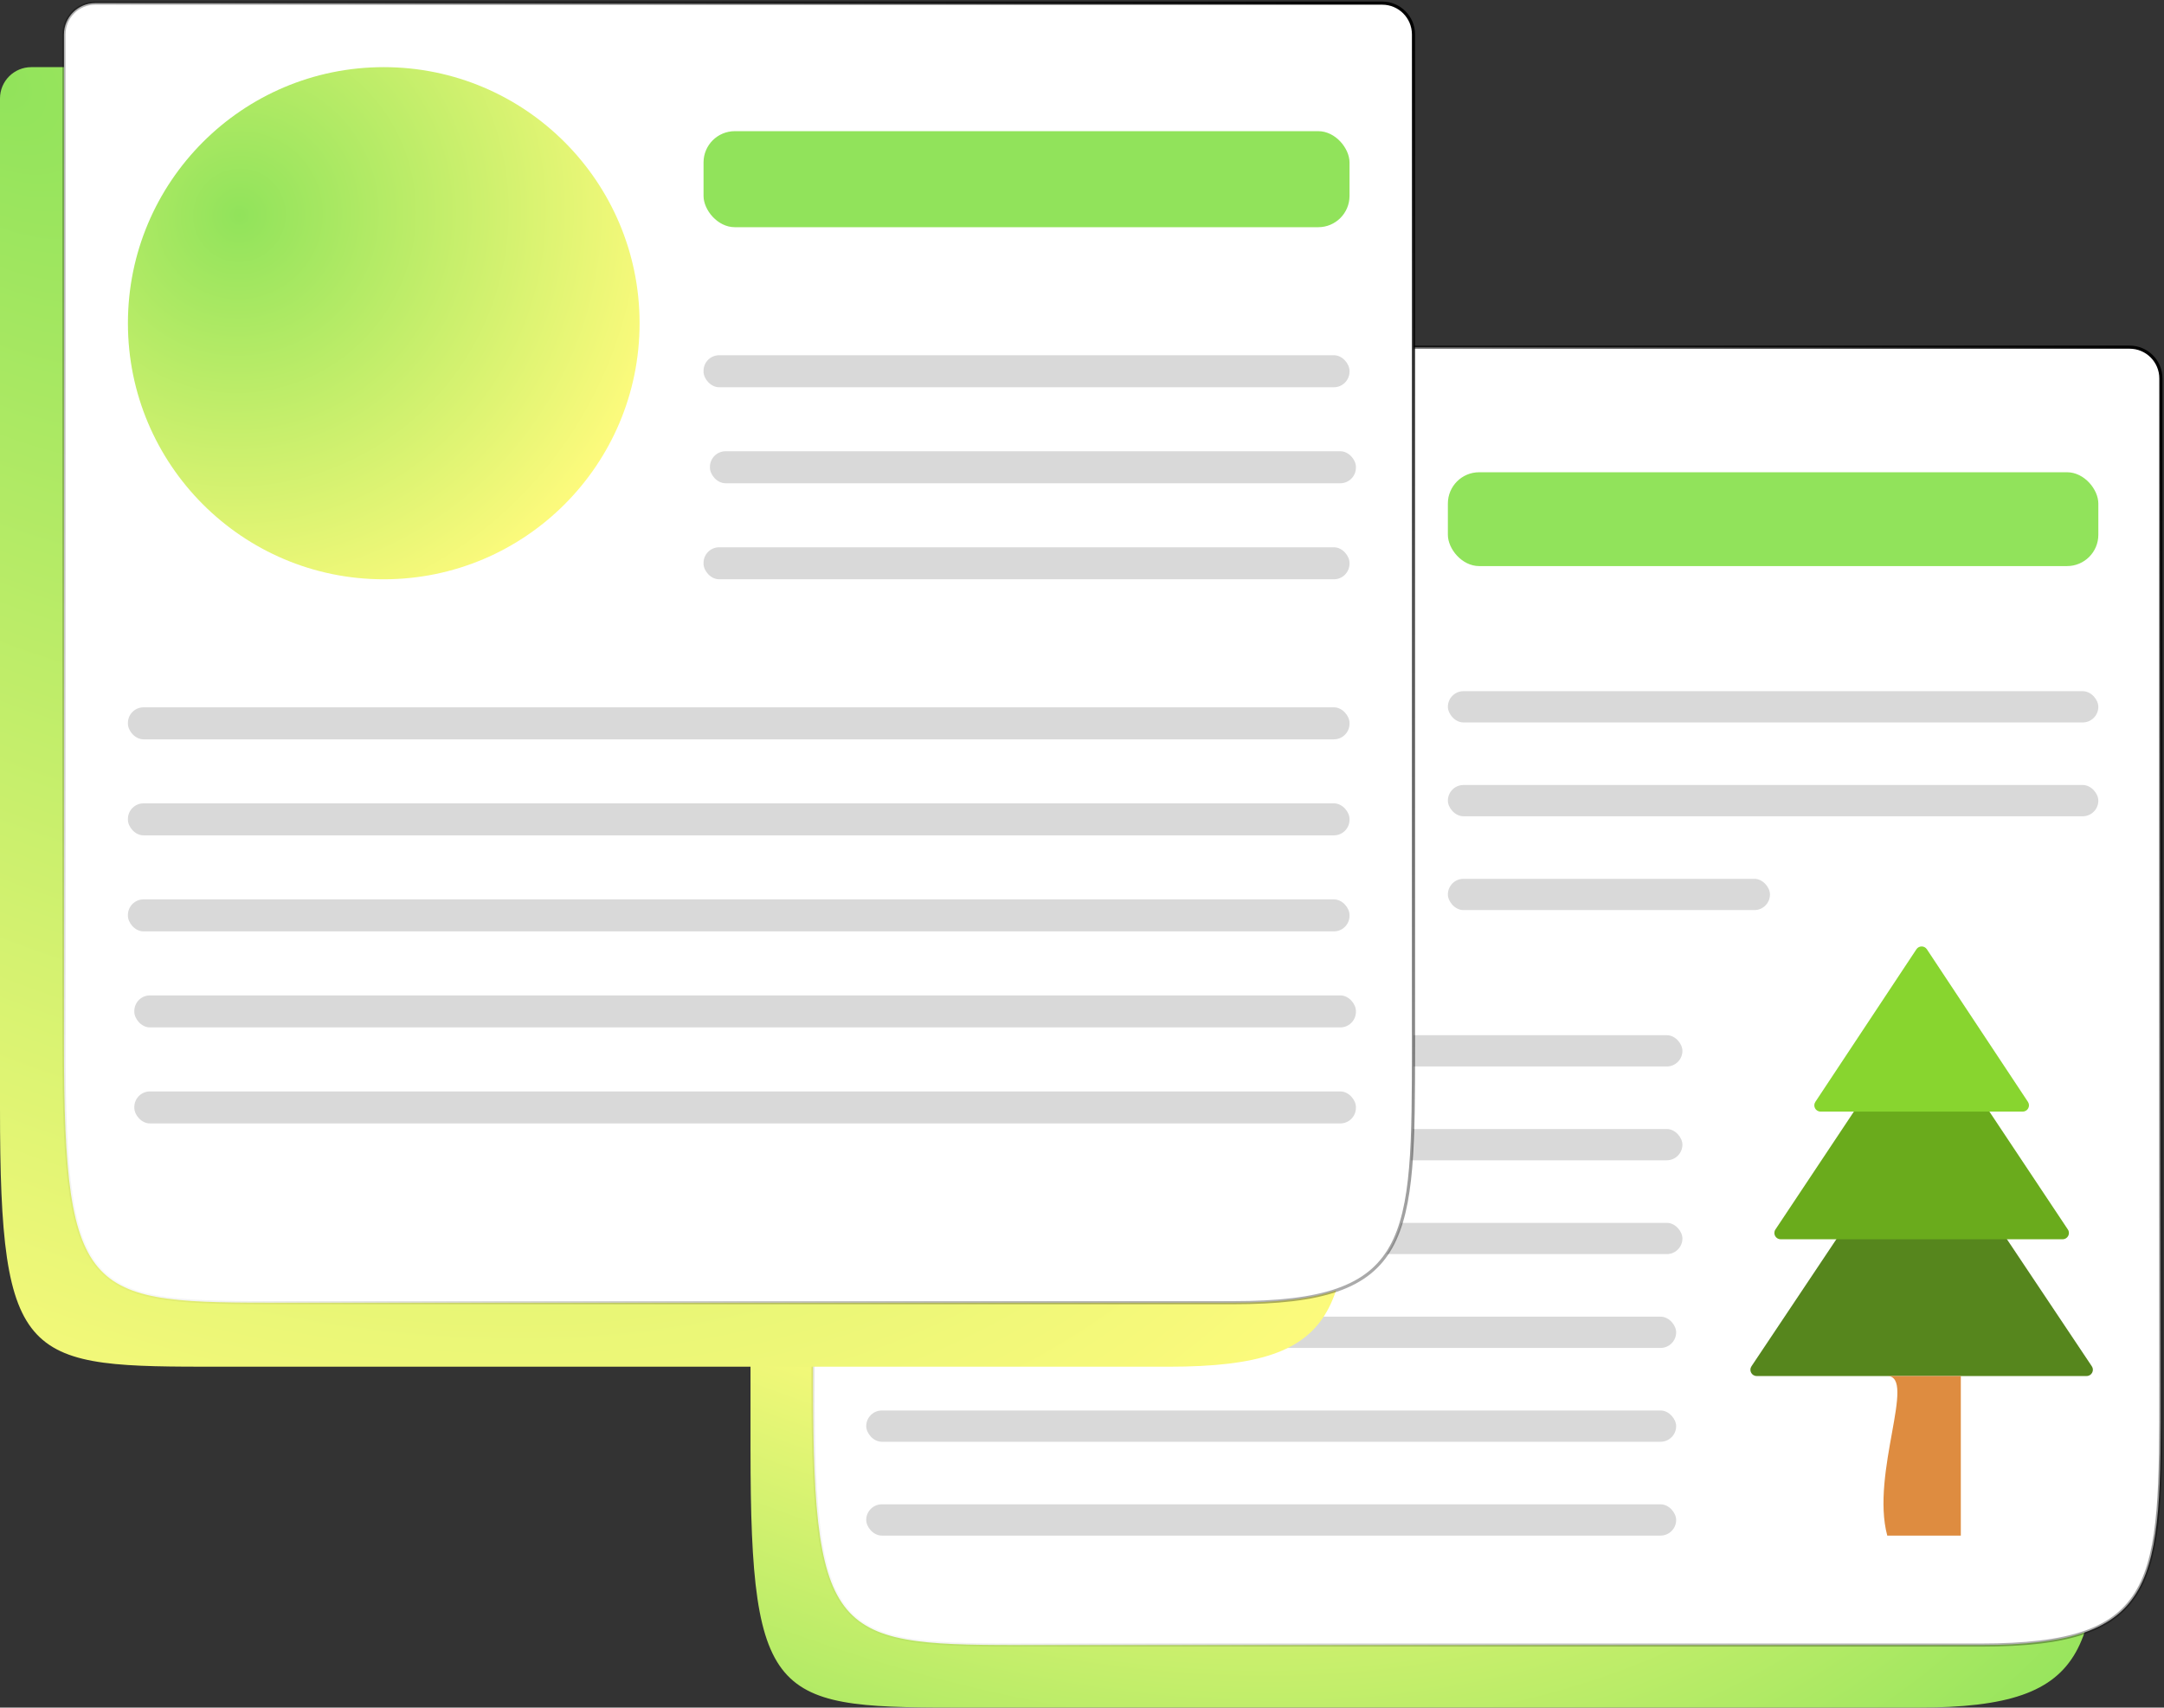 <svg width="692" height="546" viewBox="0 0 692 546" fill="none" xmlns="http://www.w3.org/2000/svg">
<rect x="0" y="0" width="692" height="546" fill="#333333" stroke="none"/>
<path d="M661 131H250C244.477 131 240 135.477 240 141V463.408C240 546 247.932 546 310.393 546H613.288C671 546 671 526.355 671 463.408V141C671 135.477 666.523 131 661 131Z" fill="url(#paint0_radial_78_52)"/>
<path d="M681 111H270C264.477 111 260 115.477 260 121V443.408C260 526 267.932 526 330.393 526H633.288C691 526 691 506.355 691 443.408V121C691 115.477 686.523 111 681 111Z" fill="white" stroke="url(#paint1_radial_78_52)"/>
<rect x="463" y="151" width="208" height="30" rx="10" fill="#91E35B"/>
<rect x="463" y="221" width="208" height="10" rx="5" fill="#D9D9D9"/>
<rect x="463" y="251" width="208" height="10" rx="5" fill="#D9D9D9"/>
<rect x="463" y="281" width="103" height="10" rx="5" fill="#D9D9D9"/>
<rect x="279" y="331" width="259" height="10" rx="5" fill="#D9D9D9"/>
<rect x="279" y="361" width="259" height="10" rx="5" fill="#D9D9D9"/>
<rect x="279" y="391" width="259" height="10" rx="5" fill="#D9D9D9"/>
<rect x="277" y="421" width="259" height="10" rx="5" fill="#D9D9D9"/>
<rect x="277" y="451" width="259" height="10" rx="5" fill="#D9D9D9"/>
<rect x="277" y="481" width="259" height="10" rx="5" fill="#D9D9D9"/>
<path d="M560.079 436.866L612.837 357.913C613.629 356.728 615.371 356.728 616.163 357.913L668.921 436.866C669.809 438.195 668.856 439.977 667.258 439.977H561.742C560.144 439.977 559.191 438.195 560.079 436.866Z" fill="#56861D"/>
<path d="M567.738 393.135L612.835 325.369C613.627 324.18 615.374 324.18 616.165 325.369L661.262 393.135C662.147 394.464 661.194 396.243 659.597 396.243H569.403C567.807 396.243 566.854 394.464 567.738 393.135Z" fill="#6AAB1C"/>
<path d="M580.509 352.32L612.833 303.517C613.624 302.323 615.377 302.323 616.168 303.517L648.491 352.32C649.372 353.65 648.419 355.425 646.824 355.425H582.176C580.582 355.425 579.628 353.65 580.509 352.32Z" fill="#88D52F"/>
<path d="M603.506 439.977H627.027C627.027 458.685 627.027 473.506 627.027 491H603.506C598.138 471.077 612.966 439.977 603.506 439.977Z" fill="#DE8C40"/>
<circle cx="361.5" cy="212.5" r="81.5" fill="url(#paint2_radial_78_52)"/>
<ellipse cx="360.715" cy="226.347" rx="81.81" ry="81.878" fill="url(#paint3_radial_78_52)"/>
<path d="M421.548 21.47H10C4.477 21.47 0 25.947 0 31.47V354.302C0 437 7.942 437 70.483 437H373.762C431.548 437 431.548 417.33 431.548 354.302V31.47C431.548 25.947 427.07 21.47 421.548 21.47Z" fill="url(#paint4_radial_78_52)"/>
<path d="M442 1H30.453C24.93 1 20.453 5.477 20.453 11V333.833C20.453 416.531 28.394 416.531 90.935 416.531H394.215C452 416.531 452 396.86 452 333.833V11C452 5.477 447.523 1 442 1Z" fill="white" stroke="url(#paint5_radial_78_52)"/>
<ellipse cx="122.715" cy="103.347" rx="81.81" ry="81.878" fill="url(#paint6_radial_78_52)"/>
<rect x="224.977" y="41.939" width="206.57" height="30.704" rx="10" fill="#91E35B"/>
<rect x="224.977" y="113.582" width="206.57" height="10.235" rx="5" fill="#D9D9D9"/>
<rect x="227.023" y="144.286" width="206.57" height="10.235" rx="5" fill="#D9D9D9"/>
<rect x="224.977" y="174.991" width="206.57" height="10.235" rx="5" fill="#D9D9D9"/>
<rect x="40.905" y="226.164" width="390.643" height="10.235" rx="5" fill="#D9D9D9"/>
<rect x="40.905" y="256.869" width="390.643" height="10.235" rx="5" fill="#D9D9D9"/>
<rect x="40.905" y="287.573" width="390.643" height="10.235" rx="5" fill="#D9D9D9"/>
<rect x="42.95" y="318.277" width="390.643" height="10.235" rx="5" fill="#D9D9D9"/>
<rect x="42.95" y="348.981" width="390.643" height="10.235" rx="5" fill="#D9D9D9"/>
<defs>
<radialGradient id="paint0_radial_78_52" cx="0" cy="0" r="1" gradientUnits="userSpaceOnUse" gradientTransform="translate(240 131) rotate(43.916) scale(598.319 388.06)">
<stop offset="0.602" stop-color="#FFFB7D"/>
<stop offset="1" stop-color="#91E35B"/>
</radialGradient>
<radialGradient id="paint1_radial_78_52" cx="0" cy="0" r="1" gradientUnits="userSpaceOnUse" gradientTransform="translate(691 111) rotate(136.083) scale(598.319 621.918)">
<stop/>
<stop offset="1" stop-opacity="0"/>
</radialGradient>
<radialGradient id="paint2_radial_78_52" cx="0" cy="0" r="1" gradientUnits="userSpaceOnUse" gradientTransform="translate(315.492 178.323) rotate(39.327) scale(141.046 143.695)">
<stop stop-color="#91E35B"/>
<stop offset="1" stop-color="#FFFB7D"/>
</radialGradient>
<radialGradient id="paint3_radial_78_52" cx="0" cy="0" r="1" gradientUnits="userSpaceOnUse" gradientTransform="translate(314.532 192.012) rotate(39.35) scale(141.629 144.313)">
<stop stop-color="#91E35B"/>
<stop offset="1" stop-color="#FFFB7D"/>
</radialGradient>
<radialGradient id="paint4_radial_78_52" cx="0" cy="0" r="1" gradientUnits="userSpaceOnUse" gradientTransform="translate(0 21.47) rotate(43.917) scale(599.082 388.555)">
<stop stop-color="#91E35B"/>
<stop offset="1" stop-color="#FFFB7D"/>
</radialGradient>
<radialGradient id="paint5_radial_78_52" cx="0" cy="0" r="1" gradientUnits="userSpaceOnUse" gradientTransform="translate(452 1) rotate(136.083) scale(599.082 622.71)">
<stop/>
<stop offset="1" stop-opacity="0"/>
</radialGradient>
<radialGradient id="paint6_radial_78_52" cx="0" cy="0" r="1" gradientUnits="userSpaceOnUse" gradientTransform="translate(76.532 69.011) rotate(39.35) scale(141.629 144.313)">
<stop stop-color="#91E35B"/>
<stop offset="1" stop-color="#FFFB7D"/>
</radialGradient>
</defs>
</svg>
